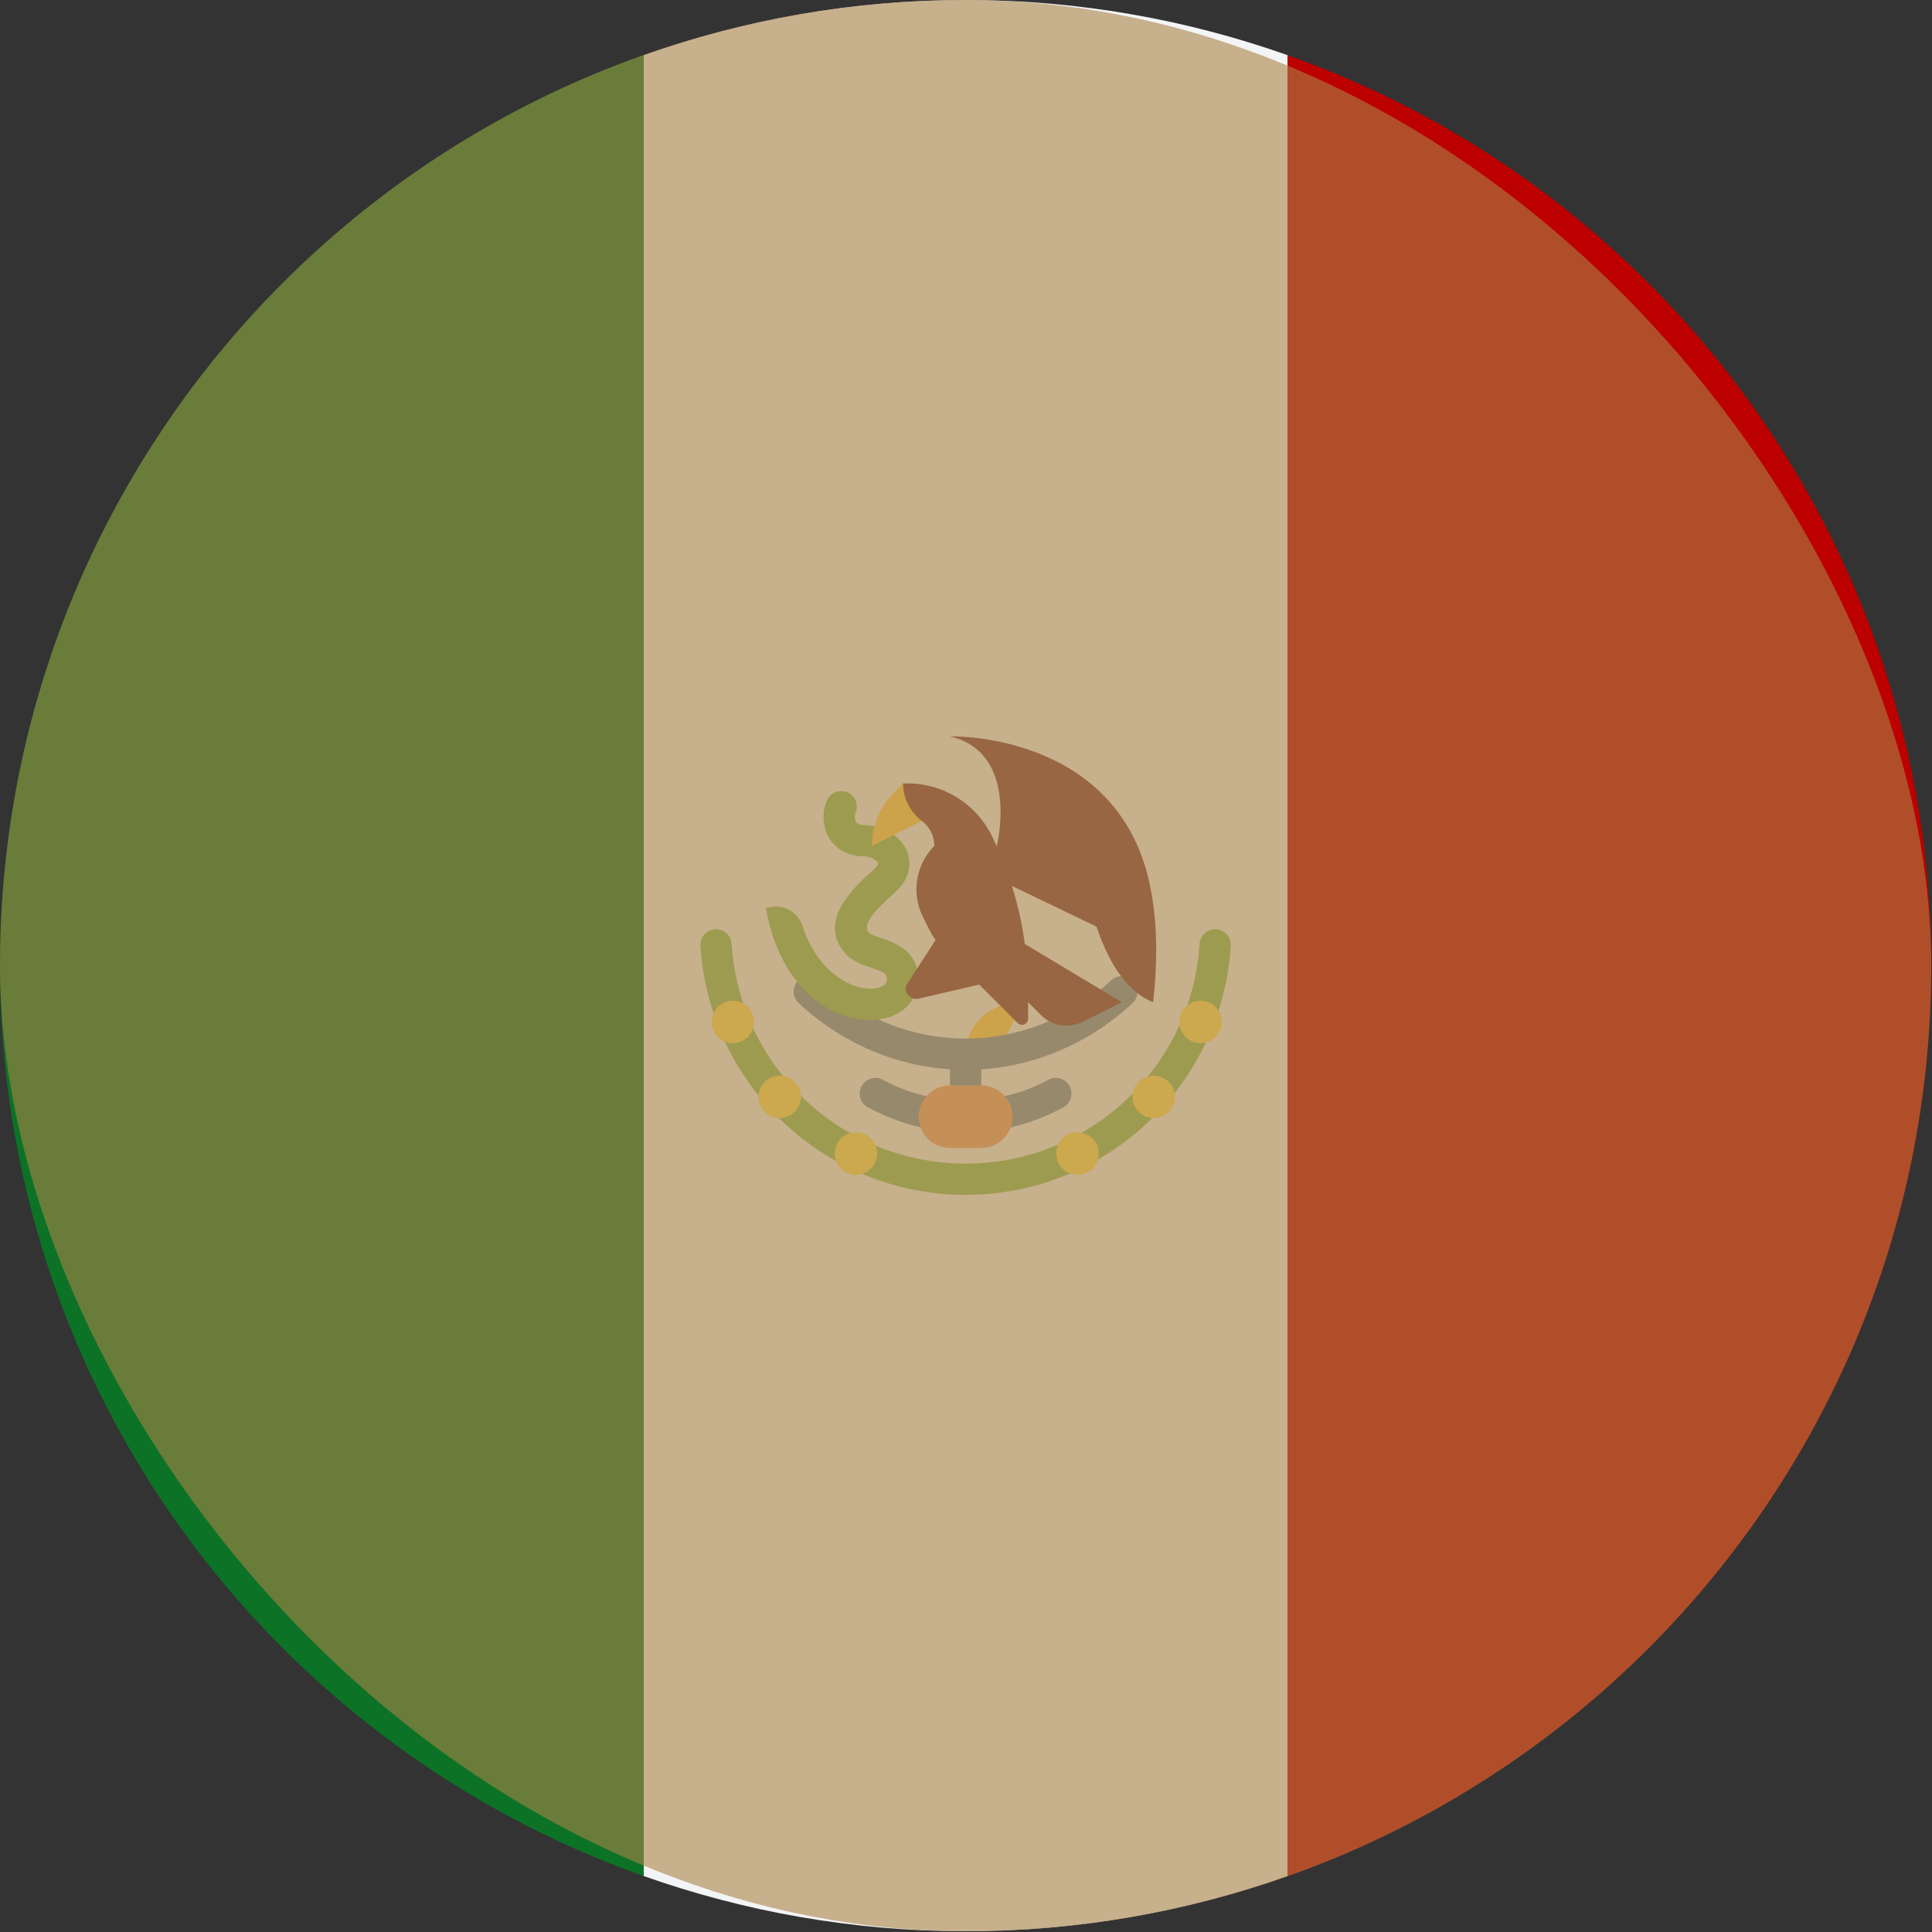 <svg width="253" height="253" viewBox="0 0 253 253" fill="none" xmlns="http://www.w3.org/2000/svg">
<rect x="0" y="0" width="253" height="253" fill="#333333" stroke="none"/>
<path d="M168.6 7.225V245.678C217.679 228.327 252.858 181.56 252.9 126.546V126.355C252.858 71.343 217.679 24.573 168.6 7.225Z" fill="#BC0000"/>
<path d="M84.3 245.676V7.225C35.192 24.588 0 71.397 0 126.45C0 181.504 35.192 228.313 84.3 245.676Z" fill="#0B7226"/>
<path d="M84.3 245.675C97.487 250.337 111.667 252.9 126.45 252.9C141.233 252.9 155.413 250.337 168.6 245.675V7.222C155.413 2.56 141.233 0 126.45 0C111.667 0 97.484 2.563 84.3 7.225V245.675Z" fill="#F3F4F5"/>
<path d="M134.636 129.864L130.111 132.126C127.866 133.25 126.45 135.543 126.45 138.053H130.544L134.636 129.864Z" fill="#FFD250"/>
<path d="M126.45 148.284C125.318 148.284 124.404 147.368 124.404 146.238V138.053C124.404 136.92 125.32 136.007 126.45 136.007C127.582 136.007 128.496 136.923 128.496 138.053V146.238C128.496 147.368 127.58 148.284 126.45 148.284Z" fill="#7A93A5"/>
<path d="M126.45 140.098C118.411 140.098 110.649 136.996 104.591 131.364C103.765 130.595 103.714 129.299 104.484 128.473C105.26 127.647 106.552 127.605 107.376 128.366C112.675 133.292 119.447 136.004 126.45 136.004C133.45 136.004 140.225 133.292 145.521 128.366C146.348 127.602 147.64 127.641 148.413 128.473C149.183 129.299 149.135 130.595 148.306 131.364C142.251 136.996 134.487 140.098 126.45 140.098Z" fill="#7A93A5"/>
<path d="M126.45 148.284C121.926 148.284 117.525 147.143 113.597 144.968C112.574 144.4 112.276 143.063 112.923 142.088L112.945 142.051C113.535 141.163 114.701 140.905 115.64 141.413C122.28 145.019 130.62 145.019 137.257 141.413C138.196 140.905 139.362 141.163 139.952 142.051L139.975 142.088C140.621 143.063 140.323 144.4 139.3 144.968C135.375 147.146 130.974 148.284 126.45 148.284Z" fill="#7A93A5"/>
<path d="M113.926 133.576C108.517 133.576 102.023 129.024 100.3 118.88L101.014 118.759C102.795 118.459 104.515 119.518 105.08 121.235C107.092 127.333 111.366 129.488 114.072 129.482C115.027 129.457 116.025 129.125 116.104 128.451C116.196 127.644 116.219 127.451 114.078 126.728C112.914 126.335 111.596 125.888 110.669 124.829C106.926 120.555 111.993 116.028 114.429 113.856C114.859 113.471 115.036 113.145 114.991 113.021C114.856 112.673 114.055 112.142 113.147 112.142C110.548 112.142 108.576 110.672 108.002 108.312C107.719 107.148 107.825 105.951 108.247 104.9C108.902 103.262 111.169 103.138 111.981 104.704C112.262 105.246 112.254 105.873 112.043 106.446C111.936 106.738 111.914 107.07 111.981 107.342C112.032 107.553 112.153 108.047 113.15 108.047C115.657 108.047 118.04 109.526 118.815 111.56C119.147 112.428 119.647 114.682 117.157 116.905C114.468 119.304 112.861 121.111 113.752 122.128C113.954 122.359 114.819 122.651 115.39 122.845C117.233 123.469 120.661 124.626 120.17 128.915C119.863 131.609 117.455 133.481 114.187 133.568C114.097 133.574 114.01 133.576 113.926 133.576Z" fill="#89C15D"/>
<path d="M118.264 102.59L117.065 103.79C115.213 105.645 114.17 108.157 114.17 110.779C114.17 110.779 119.04 108.309 120.681 107.525C121.828 106.974 121.62 105.676 120.962 105.049C120.448 104.56 118.264 102.59 118.264 102.59Z" fill="#FFD250"/>
<path d="M126.45 156.469C107.988 156.469 92.84 142.017 91.724 123.831C91.651 122.662 92.601 121.679 93.772 121.679C94.854 121.679 95.742 122.525 95.81 123.604C96.807 139.64 110.169 152.378 126.45 152.378C142.731 152.378 156.093 139.64 157.087 123.606C157.155 122.525 158.043 121.682 159.125 121.682C160.296 121.682 161.246 122.665 161.173 123.834C160.058 142.017 144.912 156.469 126.45 156.469Z" fill="#89C15D"/>
<path d="M95.97 131.047C97.504 131.047 98.749 132.292 98.749 133.826C98.749 135.361 97.504 136.606 95.97 136.606C94.436 136.606 93.191 135.361 93.191 133.826C93.191 132.289 94.436 131.047 95.97 131.047Z" fill="#FFE15A"/>
<path d="M102.11 140.854C103.644 140.854 104.889 142.099 104.889 143.633C104.889 145.167 103.644 146.412 102.11 146.412C100.576 146.412 99.331 145.167 99.331 143.633C99.331 142.096 100.576 140.854 102.11 140.854Z" fill="#FFE15A"/>
<path d="M112.088 153.842C113.623 153.842 114.867 152.598 114.867 151.063C114.867 149.528 113.623 148.284 112.088 148.284C110.553 148.284 109.309 149.528 109.309 151.063C109.309 152.598 110.553 153.842 112.088 153.842Z" fill="#FFE15A"/>
<path d="M157.22 131.047C158.754 131.047 159.999 132.292 159.999 133.826C159.999 135.361 158.754 136.606 157.22 136.606C155.685 136.606 154.44 135.361 154.44 133.826C154.44 132.289 155.685 131.047 157.22 131.047Z" fill="#FFE15A"/>
<path d="M151.08 140.854C152.614 140.854 153.859 142.099 153.859 143.633C153.859 145.167 152.614 146.412 151.08 146.412C149.545 146.412 148.301 145.167 148.301 143.633C148.301 142.096 149.545 140.854 151.08 140.854Z" fill="#FFE15A"/>
<path d="M141.101 148.272C142.636 148.272 143.88 149.517 143.88 151.052C143.88 152.586 142.636 153.831 141.101 153.831C139.567 153.831 138.322 152.586 138.322 151.052C138.322 149.517 139.567 148.272 141.101 148.272Z" fill="#FFE15A"/>
<path d="M128.496 150.329H124.401C122.142 150.329 120.307 148.497 120.307 146.235C120.307 143.976 122.139 142.141 124.401 142.141H128.496C130.755 142.141 132.59 143.973 132.59 146.235C132.59 148.497 130.758 150.329 128.496 150.329Z" fill="#EDA472"/>
<path d="M150.863 117.399C150.785 116.924 150.697 116.458 150.602 116.005C150.498 115.505 150.386 115.013 150.262 114.538C145.364 95.793 124.385 96.431 124.385 96.431C133.599 98.55 130.541 110.773 130.541 110.773V110.883C130.311 110.38 130.089 109.871 129.842 109.376C127.762 105.218 123.511 102.588 118.86 102.588H118.262C118.262 104.526 119.186 106.339 120.732 107.508C121.718 108.255 122.356 109.438 122.356 110.773L122.35 110.779C119.914 113.237 119.315 116.978 120.864 120.074L121.771 121.889C121.982 122.314 122.235 122.716 122.519 123.095L118.686 129.024C118.349 130.033 119.248 131.019 120.282 130.777L128.232 128.934L133.264 133.967C133.767 134.47 134.63 134.113 134.63 133.402V131.241L136.322 132.933C137.755 134.366 139.946 134.723 141.759 133.815L146.907 131.241L134.206 123.62C133.857 121.038 133.29 118.495 132.506 116.011L143.588 121.344C144.954 125.351 147.163 129.704 150.998 131.238L151.004 131.241C151.616 125.773 151.498 121.212 150.863 117.399Z" fill="#7C3D3D"/>
<rect width="252.9" height="252.9" rx="126.45" fill="#AA8346" fill-opacity="0.6"/>
</svg>
